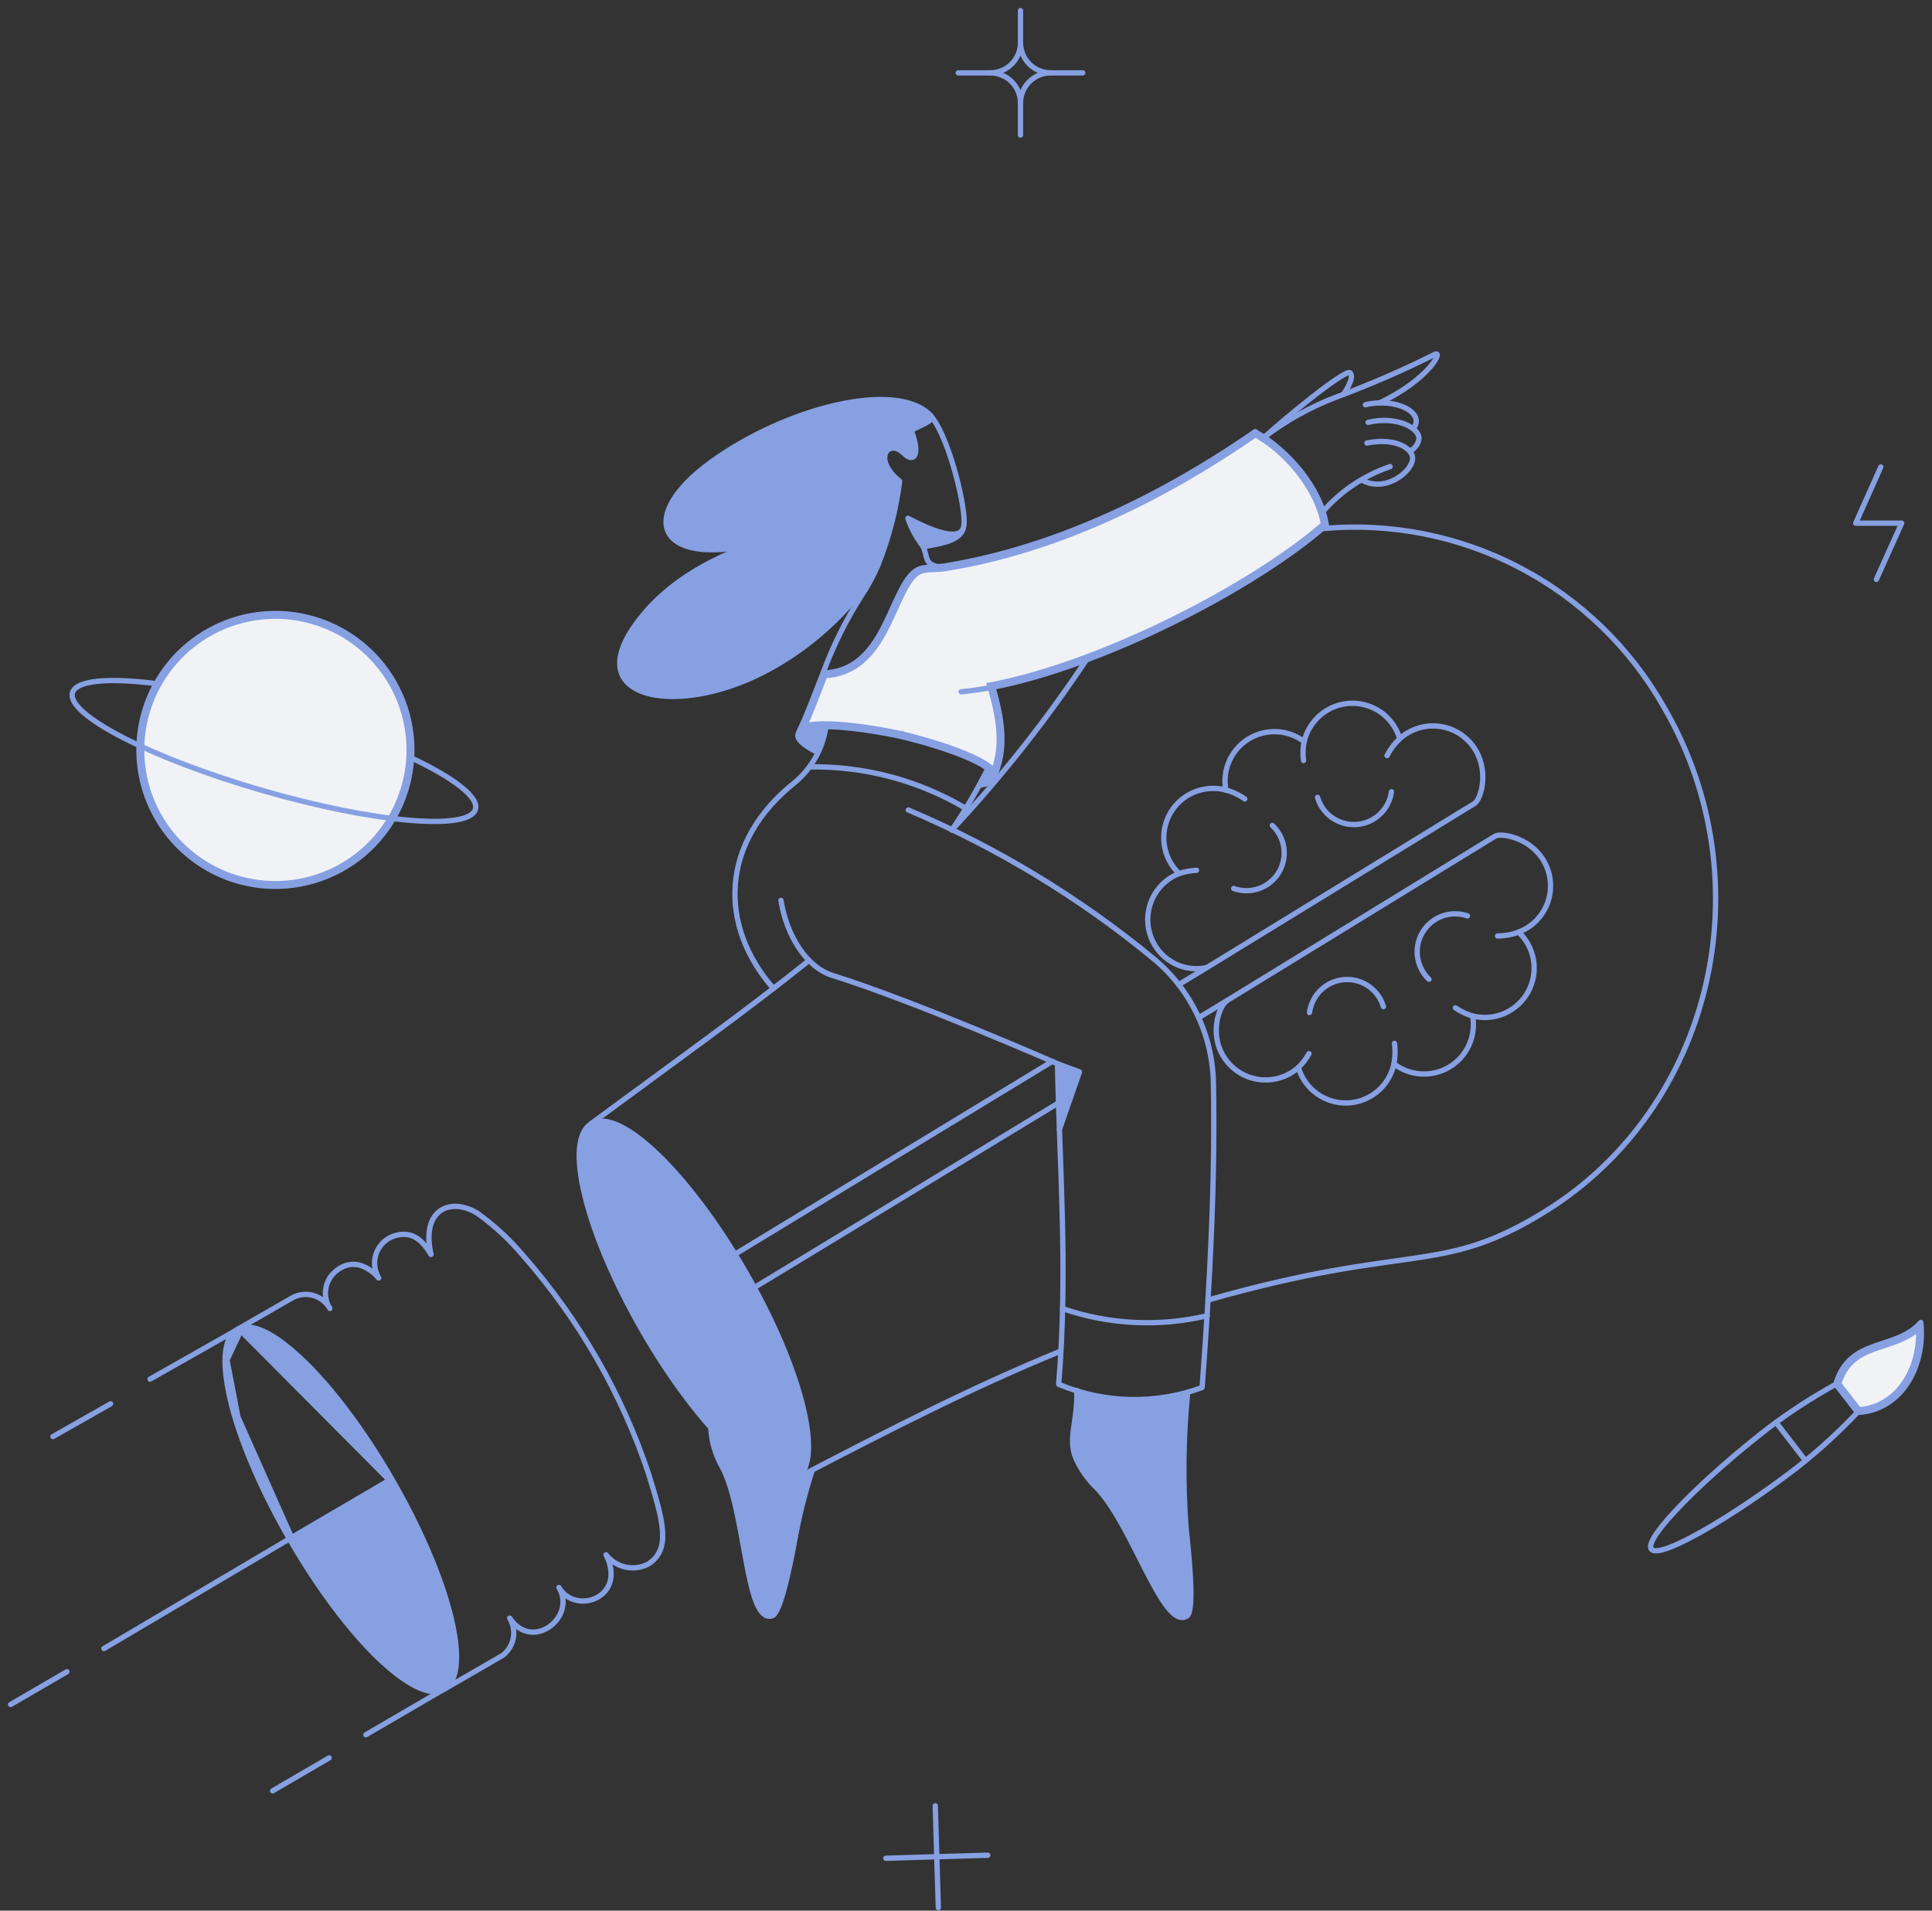 <?xml version="1.0" encoding="UTF-8"?> <svg xmlns="http://www.w3.org/2000/svg" width="182" height="180" viewBox="0 0 182 180" fill="none"><rect x="0" y="0" width="182" height="180" fill="#333333" stroke="none"/> <path d="M84.858 69.115C83.977 68.917 81.811 68.505 79.744 68.307C78.711 68.208 77.693 68.161 76.867 68.225C76.466 68.256 76.102 68.313 75.799 68.408C76.293 67.282 76.772 66.049 77.268 64.772C77.412 64.401 77.558 64.026 77.706 63.649C80.613 63.498 82.194 61.576 83.314 59.496C83.7 58.781 84.039 58.031 84.359 57.323C84.51 56.989 84.656 56.665 84.802 56.358C85.263 55.382 85.711 54.583 86.25 54.102L86.251 54.101C86.559 53.824 86.973 53.721 87.47 53.677C87.662 53.66 87.858 53.653 88.059 53.645C88.118 53.643 88.178 53.64 88.239 53.638C88.5 53.627 88.769 53.61 89.028 53.567C101.619 51.571 112.343 45.039 118.262 40.953C118.486 41.087 118.706 41.222 118.926 41.368L118.926 41.368L118.931 41.372C120.201 42.174 121.523 43.41 122.589 44.852C123.625 46.253 124.409 47.833 124.677 49.38C121.277 52.332 116.07 55.602 110.429 58.387C104.731 61.2 98.61 63.508 93.489 64.495L93.22 64.546L93.296 64.809C94.079 67.543 94.548 70.106 93.614 72.622C93.598 72.601 93.581 72.58 93.564 72.559C93.364 72.324 93.069 72.098 92.722 71.884C92.025 71.454 91.059 71.036 90.043 70.66C88.009 69.908 85.723 69.307 84.858 69.115ZM84.858 69.115C84.857 69.115 84.857 69.115 84.857 69.115L84.803 69.359L84.858 69.116C84.858 69.116 84.858 69.116 84.858 69.115ZM75.241 69.035C75.33 68.91 75.472 68.809 75.657 68.727L75.467 68.54C75.392 68.708 75.317 68.873 75.241 69.035Z" fill="#F0F2F6" stroke="#86A0E2" stroke-width="0.5"></path> <path d="M34.674 79.735L34.674 79.735C32.877 81.462 30.608 82.617 28.155 83.055C25.702 83.493 23.174 83.193 20.891 82.194C18.608 81.195 16.672 79.541 15.329 77.442C13.986 75.343 13.295 72.893 13.344 70.401C13.394 67.91 14.181 65.489 15.606 63.444L15.606 63.444C17.031 61.4 19.031 59.824 21.352 58.917C23.673 58.009 26.211 57.809 28.645 58.344C31.079 58.879 33.3 60.123 35.027 61.92L35.027 61.92C36.174 63.112 37.076 64.519 37.679 66.06C38.282 67.601 38.576 69.246 38.544 70.901C38.511 72.555 38.152 74.187 37.488 75.703L37.702 75.796L37.488 75.703C36.824 77.219 35.868 78.589 34.674 79.735Z" fill="#F0F2F6" stroke="#86A0E2" stroke-width="0.5"></path> <path d="M175.11 132.808L173.213 130.362C173.526 129.348 174.001 128.668 174.566 128.176C175.157 127.661 175.86 127.339 176.621 127.065C176.892 126.967 177.175 126.873 177.463 126.778C177.967 126.613 178.484 126.442 178.971 126.236C179.595 125.972 180.201 125.638 180.74 125.151C180.825 126.982 180.371 128.775 179.466 130.164C178.497 131.651 177.014 132.675 175.11 132.808Z" fill="#F0F2F6" stroke="#86A0E2" stroke-width="0.5"></path> <path d="M75.15 139.524L75.156 139.52L75.162 139.516C75.348 139.392 75.748 139.179 76.101 138.996C75.555 140.736 75.108 142.506 74.761 144.297L74.761 144.297L74.761 144.3C74.391 146.346 74 148.254 73.615 149.675C73.422 150.387 73.233 150.968 73.052 151.381C72.962 151.587 72.877 151.743 72.8 151.849C72.721 151.959 72.671 151.986 72.66 151.99C72.442 152.052 72.257 152.002 72.07 151.829C71.867 151.642 71.672 151.317 71.486 150.854C71.117 149.934 70.826 148.581 70.539 147.045C70.459 146.616 70.379 146.173 70.298 145.723C70.09 144.574 69.875 143.377 69.623 142.244C69.273 140.669 68.848 139.186 68.262 138.09L68.263 138.09L68.259 138.083C67.749 137.197 67.417 136.222 67.277 135.214C68.782 136.847 70.225 138.111 71.504 138.892C72.905 139.748 74.198 140.078 75.15 139.524Z" fill="#86A0E2" stroke="#86A0E2" stroke-width="0.5"></path> <path d="M88.868 50.472C89.117 50.528 89.357 50.565 89.583 50.576C89.463 50.629 89.334 50.679 89.197 50.728C88.577 50.947 87.817 51.115 87.077 51.23C86.64 50.649 86.276 50.017 85.991 49.349C87.023 49.861 88.033 50.283 88.868 50.472Z" fill="#86A0E2" stroke="#86A0E2" stroke-width="0.5"></path> <path d="M67.143 43.727L67.143 43.727C70.643 41.194 74.977 39.273 78.828 38.403C80.753 37.968 82.546 37.799 84.047 37.941C85.532 38.081 86.702 38.523 87.444 39.283C87.455 39.313 87.457 39.332 87.456 39.342C87.456 39.355 87.452 39.372 87.434 39.397C87.391 39.46 87.292 39.537 87.111 39.636C86.977 39.708 86.822 39.78 86.647 39.861C86.592 39.886 86.534 39.913 86.475 39.94C86.234 40.053 85.97 40.182 85.716 40.34L85.543 40.447L85.613 40.638C85.848 41.276 85.966 41.764 86.004 42.125C86.044 42.494 85.995 42.692 85.941 42.782C85.916 42.822 85.894 42.836 85.878 42.843C85.861 42.85 85.831 42.855 85.781 42.845C85.674 42.824 85.517 42.736 85.341 42.556C84.947 42.153 84.513 41.953 84.112 41.964C83.702 41.974 83.362 42.205 83.197 42.578C82.882 43.289 83.226 44.384 84.481 45.451C84.135 48.082 83.462 50.659 82.479 53.124C81.396 55.231 79.25 57.825 76.432 60.087C73.61 62.352 70.132 64.269 66.401 65.035C64.839 65.356 63.373 65.441 62.144 65.292C60.91 65.144 59.941 64.763 59.34 64.18C58.752 63.611 58.488 62.821 58.708 61.769C58.93 60.702 59.652 59.367 61.051 57.758C64.842 53.399 70.662 51.647 71.199 51.486L71.069 51.004C68.792 51.549 66.978 51.656 65.651 51.442C64.319 51.228 63.519 50.702 63.184 50.022C62.85 49.344 62.935 48.426 63.575 47.328C64.214 46.233 65.387 44.996 67.143 43.727Z" fill="#86A0E2" stroke="#86A0E2" stroke-width="0.5"></path> <path d="M111.491 144.054L111.491 144.054L111.491 144.061C111.717 146.134 111.887 148.079 111.925 149.552C111.944 150.289 111.93 150.899 111.875 151.345C111.847 151.568 111.811 151.741 111.768 151.863C111.722 151.994 111.682 152.029 111.676 152.033L111.676 152.033C111.482 152.16 111.288 152.166 111.057 152.054C110.809 151.933 110.529 151.678 110.218 151.289C109.598 150.514 108.932 149.301 108.216 147.911C108.014 147.517 107.807 147.109 107.597 146.695C107.072 145.658 106.526 144.58 105.964 143.571C105.178 142.161 104.347 140.861 103.474 139.979L103.474 139.979L103.47 139.975C102.673 139.205 102.031 138.29 101.578 137.278C101.217 136.413 101.25 135.625 101.377 134.651C101.4 134.476 101.426 134.295 101.453 134.108C101.564 133.332 101.691 132.437 101.692 131.347C104.919 132.301 108.345 132.356 111.6 131.506C111.202 135.677 111.165 139.875 111.491 144.054Z" fill="#86A0E2" stroke="#86A0E2" stroke-width="0.5"></path> <path d="M76.063 68.883C76.418 68.791 76.897 68.732 77.495 68.714C77.355 69.341 77.163 69.956 76.92 70.55C76.324 70.238 75.918 69.959 75.674 69.721C75.388 69.441 75.396 69.293 75.422 69.233C75.44 69.191 75.486 69.132 75.594 69.066C75.702 69 75.856 68.937 76.063 68.883Z" fill="#86A0E2" stroke="#86A0E2" stroke-width="0.5"></path> <path d="M93.364 73.255L93.364 73.255C93.351 73.316 93.293 73.407 93.092 73.502C92.989 73.551 92.86 73.595 92.704 73.633C92.855 73.354 92.996 73.084 93.127 72.816C93.198 72.892 93.252 72.961 93.292 73.024C93.368 73.146 93.372 73.218 93.364 73.255Z" fill="#86A0E2" stroke="#86A0E2" stroke-width="0.5"></path> <path d="M99.871 100.558L101.374 101.133L100 105.072C99.948 103.547 99.901 102.043 99.871 100.558Z" fill="#86A0E2" stroke="#86A0E2" stroke-width="0.5"></path> <path d="M36.681 139.452L36.681 139.452C34.266 135.318 31.459 131.496 28.885 128.858C27.596 127.538 26.375 126.524 25.299 125.913C24.212 125.297 23.327 125.121 22.676 125.372L36.681 139.452ZM36.681 139.452C37.894 141.528 40.105 145.918 41.519 150.057C42.227 152.128 42.73 154.119 42.816 155.719C42.902 157.338 42.559 158.448 41.712 158.921C41.143 159.225 40.327 159.147 39.278 158.626C38.236 158.11 37.024 157.186 35.715 155.915C33.102 153.375 30.147 149.489 27.467 144.848M36.681 139.452L27.467 144.848M27.467 144.848C25.875 142.086 23.689 137.54 22.416 133.495M27.467 144.848L22.416 133.495M22.416 133.495C21.778 131.469 21.376 129.589 21.381 128.127M22.416 133.495L21.381 128.127M21.381 128.127C21.386 126.652 21.801 125.71 22.676 125.372L21.381 128.127Z" fill="#86A0E2" stroke="#86A0E2" stroke-width="0.5"></path> <path d="M55.845 106.077L55.845 106.077L55.846 106.076C56.405 105.751 57.21 105.808 58.251 106.307C59.284 106.802 60.489 107.705 61.789 108.957C64.389 111.457 67.329 115.307 69.991 119.911C72.644 124.516 74.505 128.986 75.368 132.489C75.801 134.242 75.979 135.739 75.89 136.882C75.8 138.035 75.445 138.765 74.882 139.09C74.323 139.412 73.516 139.353 72.473 138.852C71.439 138.357 70.233 137.454 68.931 136.203C66.329 133.705 63.389 129.86 60.736 125.256C58.083 120.652 56.222 116.181 55.358 112.678C54.926 110.925 54.748 109.429 54.837 108.285C54.926 107.132 55.281 106.402 55.845 106.077Z" fill="#86A0E2" stroke="#86A0E2" stroke-width="0.5"></path> <path d="M76.522 138.496C75.897 140.411 75.391 142.364 75.006 144.342C74.275 148.438 73.438 152.015 72.732 152.226C70.211 152.984 70.306 142.468 68.041 138.205C67.387 137.071 67.016 135.796 66.959 134.487" stroke="#86A0E2" stroke-width="0.5" stroke-linecap="round" stroke-linejoin="round"></path> <path d="M138.964 70.605C138.604 70.022 138.121 69.526 137.548 69.151C136.975 68.776 136.327 68.532 135.648 68.435C134.97 68.339 134.279 68.393 133.625 68.593C132.97 68.793 132.367 69.135 131.859 69.594C131.658 68.909 131.301 68.279 130.818 67.754C130.334 67.228 129.735 66.822 129.068 66.565C128.402 66.308 127.685 66.209 126.973 66.274C126.262 66.34 125.576 66.568 124.967 66.942C124.44 67.266 123.983 67.691 123.621 68.192C123.258 68.694 122.998 69.262 122.856 69.864C122.107 69.299 121.205 68.974 120.268 68.931C119.331 68.888 118.403 69.129 117.605 69.622C116.807 70.115 116.177 70.838 115.797 71.696C115.417 72.554 115.307 73.506 115.477 74.429C114.868 74.269 114.233 74.233 113.611 74.323C112.987 74.413 112.39 74.627 111.851 74.953C111.242 75.326 110.729 75.834 110.348 76.437C109.967 77.041 109.73 77.724 109.656 78.433C109.581 79.142 109.67 79.86 109.916 80.529C110.161 81.199 110.558 81.803 111.075 82.296C110.442 82.545 109.872 82.93 109.404 83.422C108.936 83.915 108.58 84.505 108.364 85.149C108.147 85.794 108.074 86.478 108.15 87.153C108.225 87.829 108.448 88.48 108.801 89.061C109.295 89.877 110.033 90.518 110.909 90.893C111.786 91.268 112.759 91.359 113.69 91.153L138.876 75.711C139.51 75.33 140.28 72.73 138.964 70.605Z" stroke="#86A0E2" stroke-width="0.5" stroke-linecap="round" stroke-linejoin="round"></path> <path d="M119.858 77.767C120.453 78.327 120.837 79.076 120.945 79.886C121.053 80.697 120.879 81.52 120.45 82.217C120.022 82.914 119.368 83.442 118.597 83.713C117.824 83.983 116.983 83.98 116.214 83.703" stroke="#86A0E2" stroke-width="0.5" stroke-linecap="round" stroke-linejoin="round"></path> <path d="M131.08 74.592C130.98 75.322 130.658 76.003 130.156 76.542C129.654 77.081 128.997 77.452 128.277 77.604C127.556 77.756 126.806 77.682 126.128 77.391C125.452 77.1 124.882 76.608 124.495 75.981C124.331 75.71 124.204 75.419 124.116 75.115" stroke="#86A0E2" stroke-width="0.5" stroke-linecap="round" stroke-linejoin="round"></path> <path d="M131.856 69.594C131.371 70.051 130.968 70.589 130.665 71.183" stroke="#86A0E2" stroke-width="0.5" stroke-linecap="round" stroke-linejoin="round"></path> <path d="M112.717 81.99C112.157 82.018 111.604 82.121 111.071 82.295" stroke="#86A0E2" stroke-width="0.5" stroke-linecap="round" stroke-linejoin="round"></path> <path d="M122.854 69.865C122.736 70.453 122.717 71.057 122.796 71.651" stroke="#86A0E2" stroke-width="0.5" stroke-linecap="round" stroke-linejoin="round"></path> <path d="M117.261 75.265C116.72 74.882 116.115 74.599 115.474 74.429" stroke="#86A0E2" stroke-width="0.5" stroke-linecap="round" stroke-linejoin="round"></path> <path d="M145.387 81.032C144.049 78.828 141.286 78.435 140.805 78.796L115.6 94.257C114.879 94.691 113.889 97.31 115.258 99.525C115.614 100.104 116.093 100.598 116.659 100.972C117.227 101.348 117.869 101.593 118.542 101.692C119.214 101.791 119.9 101.742 120.552 101.548C121.203 101.353 121.805 101.019 122.312 100.567C122.601 101.561 123.215 102.43 124.055 103.035C124.894 103.64 125.911 103.947 126.946 103.908C127.98 103.869 128.972 103.485 129.763 102.817C130.554 102.15 131.099 101.237 131.312 100.224C132.057 100.794 132.957 101.127 133.894 101.177C134.831 101.228 135.761 100.994 136.564 100.506C137.365 100.018 138.001 99.3 138.387 98.445C138.773 97.589 138.891 96.637 138.727 95.714C139.727 95.967 140.782 95.88 141.728 95.469C142.673 95.057 143.456 94.343 143.951 93.439C144.447 92.534 144.628 91.491 144.466 90.472C144.304 89.454 143.808 88.518 143.057 87.812C143.696 87.569 144.275 87.189 144.752 86.697C145.227 86.206 145.59 85.616 145.813 84.969C146.034 84.322 146.112 83.633 146.038 82.953C145.965 82.273 145.743 81.617 145.387 81.032Z" stroke="#86A0E2" stroke-width="0.5" stroke-linecap="round" stroke-linejoin="round"></path> <path d="M130.322 94.835C130.137 94.207 129.782 93.643 129.297 93.203C128.812 92.763 128.216 92.466 127.573 92.343C126.93 92.22 126.266 92.276 125.653 92.506C125.04 92.736 124.502 93.129 124.098 93.644C123.703 94.153 123.448 94.757 123.358 95.394" stroke="#86A0E2" stroke-width="0.5" stroke-linecap="round" stroke-linejoin="round"></path> <path d="M138.243 86.286C137.549 86.047 136.796 86.027 136.09 86.23C135.384 86.433 134.757 86.849 134.295 87.421C133.834 87.993 133.559 88.693 133.511 89.426C133.462 90.159 133.64 90.891 134.021 91.519C134.184 91.791 134.384 92.041 134.617 92.259" stroke="#86A0E2" stroke-width="0.5" stroke-linecap="round" stroke-linejoin="round"></path> <path d="M143.06 87.816C142.424 88.051 141.753 88.174 141.075 88.177" stroke="#86A0E2" stroke-width="0.5" stroke-linecap="round" stroke-linejoin="round"></path> <path d="M123.31 99.266C123.04 99.747 122.704 100.187 122.312 100.576" stroke="#86A0E2" stroke-width="0.5" stroke-linecap="round" stroke-linejoin="round"></path> <path d="M138.73 95.718C138.149 95.552 137.6 95.291 137.104 94.947" stroke="#86A0E2" stroke-width="0.5" stroke-linecap="round" stroke-linejoin="round"></path> <path d="M131.366 98.296C131.452 98.939 131.434 99.591 131.314 100.229" stroke="#86A0E2" stroke-width="0.5" stroke-linecap="round" stroke-linejoin="round"></path> <path d="M115.6 94.257L112.912 95.88" stroke="#86A0E2" stroke-width="0.5" stroke-linecap="round" stroke-linejoin="round"></path> <path d="M113.689 91.155L111.036 92.761" stroke="#86A0E2" stroke-width="0.5" stroke-linecap="round" stroke-linejoin="round"></path> <path d="M99.706 103.91L71.056 121.302" stroke="#86A0E2" stroke-width="0.5" stroke-linecap="round" stroke-linejoin="round"></path> <path d="M99.129 99.994L69.233 118.163" stroke="#86A0E2" stroke-width="0.5" stroke-linecap="round" stroke-linejoin="round"></path> <path d="M124.567 49.802C130.983 49.209 137.435 50.482 143.144 53.468C148.854 56.454 153.581 61.027 156.753 66.635C166.337 83.105 161.317 104.376 145.549 114.139C135.686 120.246 132.949 117.017 113.796 122.476" stroke="#86A0E2" stroke-width="0.5" stroke-linecap="round" stroke-linejoin="round"></path> <path d="M75.213 139.166C83.974 134.597 91.804 130.603 99.868 127.309" stroke="#86A0E2" stroke-width="0.5" stroke-linecap="round" stroke-linejoin="round"></path> <path d="M76.216 90.486C70.136 95.358 63.478 100.103 55.702 105.84" stroke="#86A0E2" stroke-width="0.5" stroke-linecap="round" stroke-linejoin="round"></path> <path d="M102.341 62.162C98.56 67.847 94.317 73.211 89.657 78.201" stroke="#86A0E2" stroke-width="0.5" stroke-linecap="round" stroke-linejoin="round"></path> <path d="M118.235 40.674C121.283 42.388 124.387 45.907 124.946 49.478C118.108 55.468 103.837 62.757 93.536 64.741C94.384 67.701 94.889 70.533 93.59 73.33C93.904 71.754 86.624 69.767 84.803 69.361C83.026 68.964 76.174 67.73 75.241 69.036C76.017 67.376 76.739 65.427 77.533 63.406C83.288 63.244 83.748 55.981 86.084 53.916C86.82 53.267 87.979 53.484 88.989 53.322C101.61 51.269 112.371 44.734 118.253 40.656L118.235 40.674Z" stroke="#86A0E2" stroke-width="0.5" stroke-linecap="round" stroke-linejoin="round"></path> <path d="M76.274 72.247C81.44 72.165 86.526 73.516 90.97 76.15" stroke="#86A0E2" stroke-width="0.5" stroke-linecap="round" stroke-linejoin="round"></path> <path d="M90.71 49.868C90.122 50.897 87.848 50.041 85.525 48.826C85.856 49.789 86.344 50.691 86.969 51.496" stroke="#86A0E2" stroke-width="0.5" stroke-linecap="round" stroke-linejoin="round"></path> <path d="M88.32 53.388C87.062 53.079 87.399 52.467 86.969 51.498C90.36 50.997 90.948 50.373 90.808 48.673C90.605 46.204 89.155 40.825 87.654 39.14" stroke="#86A0E2" stroke-width="0.5" stroke-linecap="round" stroke-linejoin="round"></path> <path d="M93.536 64.74C92.489 64.939 91.479 65.083 90.54 65.174" stroke="#86A0E2" stroke-width="0.5" stroke-linecap="round" stroke-linejoin="round"></path> <path d="M85.85 40.548C86.806 43.145 85.945 43.524 85.165 42.727C83.721 41.248 82.116 43.2 84.749 45.342C84.406 48.046 83.721 50.695 82.711 53.226C80.51 57.521 74.015 63.727 66.456 65.279C60.123 66.578 55.215 64.088 60.866 57.593C64.709 53.172 70.591 51.404 71.132 51.245C61.949 53.446 59.912 48.65 67.001 43.523C74.057 38.42 84.464 35.783 87.658 39.139C87.963 39.757 86.778 39.974 85.85 40.548Z" stroke="#86A0E2" stroke-width="0.5" stroke-linecap="round" stroke-linejoin="round"></path> <path d="M77.533 63.406C78.486 60.828 79.714 58.36 81.196 56.045C81.781 55.169 82.283 54.239 82.693 53.268" stroke="#86A0E2" stroke-width="0.5" stroke-linecap="round" stroke-linejoin="round"></path> <path d="M89.684 78.172C90.935 76.33 92.061 74.406 93.057 72.414" stroke="#86A0E2" stroke-width="0.5" stroke-linecap="round" stroke-linejoin="round"></path> <path d="M128.879 39.789C131.603 39.139 133.845 40.367 133.659 41.413C133.618 41.622 133.531 41.821 133.407 41.995C133.282 42.169 133.123 42.314 132.938 42.422" stroke="#86A0E2" stroke-width="0.5" stroke-linecap="round" stroke-linejoin="round"></path> <path d="M128.627 38.13C131.496 37.444 134.346 38.888 133.119 40.403" stroke="#86A0E2" stroke-width="0.5" stroke-linecap="round" stroke-linejoin="round"></path> <path d="M124.639 48.179C126.336 46.242 128.514 44.786 130.954 43.958" stroke="#86A0E2" stroke-width="0.5" stroke-linecap="round" stroke-linejoin="round"></path> <path d="M128.77 41.737C131.423 41.196 133.17 42.242 133.065 43.271C132.935 44.534 130.412 46.447 128.283 45.22" stroke="#86A0E2" stroke-width="0.5" stroke-linecap="round" stroke-linejoin="round"></path> <path d="M126.534 37.173C126.57 37.137 127.67 35.604 127.184 35.117C126.769 34.702 120.778 39.627 119.101 41.197" stroke="#86A0E2" stroke-width="0.5" stroke-linecap="round" stroke-linejoin="round"></path> <path d="M129.98 37.95C134.743 35.659 136.022 32.896 135.122 33.403C132.119 34.906 129.034 36.243 125.884 37.408C123.446 38.336 121.155 39.612 119.083 41.197" stroke="#86A0E2" stroke-width="0.5" stroke-linecap="round" stroke-linejoin="round"></path> <path d="M111.884 131.17C111.459 135.446 111.411 139.751 111.74 144.035C112.2 148.183 112.425 151.846 111.812 152.244C109.592 153.684 106.682 143.59 103.296 140.155C102.474 139.363 101.813 138.42 101.349 137.377C100.571 135.516 101.513 133.998 101.438 130.993" stroke="#86A0E2" stroke-width="0.5" stroke-linecap="round" stroke-linejoin="round"></path> <path d="M70.208 119.787C75.537 129.02 77.697 137.759 75.007 139.303C72.339 140.839 65.842 134.612 60.519 125.376C55.197 116.14 53.034 107.413 55.72 105.859C58.406 104.304 64.874 110.545 70.208 119.787Z" stroke="#86A0E2" stroke-width="0.5" stroke-linecap="round" stroke-linejoin="round"></path> <path d="M42.824 154.053C41.475 145.657 33.365 131.687 26.781 126.642C23.38 124.008 20.944 124.474 21.223 128.892C21.752 137.276 31.088 153.452 38.057 158.198C41.926 160.832 43.589 158.82 42.824 154.053Z" stroke="#86A0E2" stroke-width="0.5" stroke-linecap="round" stroke-linejoin="round"></path> <path d="M42.01 159.045L47.367 155.946C47.883 155.541 48.233 154.962 48.353 154.318C48.473 153.674 48.353 153.008 48.017 152.445C50.148 155.656 54.331 152.341 52.653 149.559C54.209 152.211 59.104 150.499 57.091 146.474C57.547 147.065 58.197 147.475 58.927 147.634C59.656 147.793 60.418 147.689 61.078 147.34C63.257 145.949 62.449 143.245 61.097 138.842C58.568 131.281 54.557 124.3 49.297 118.308C48.033 116.803 46.586 115.46 44.99 114.314C42.465 112.748 39.625 113.922 40.602 118.182C39.798 116.843 38.855 115.968 37.263 116.395C36.861 116.507 36.49 116.711 36.18 116.989C35.87 117.269 35.628 117.615 35.474 118.004C35.321 118.391 35.259 118.81 35.294 119.226C35.329 119.642 35.46 120.044 35.676 120.401C35.676 120.401 33.807 118.038 31.689 119.716C31.163 120.126 30.808 120.717 30.695 121.374C30.581 122.031 30.717 122.707 31.075 123.269C30.904 122.968 30.676 122.705 30.403 122.492C30.129 122.28 29.817 122.125 29.483 122.034C29.149 121.943 28.801 121.92 28.458 121.965C28.115 122.009 27.785 122.122 27.485 122.295L22.443 125.196" stroke="#86A0E2" stroke-width="0.5" stroke-linecap="round" stroke-linejoin="round"></path> <path d="M172.936 130.413C170.711 131.642 168.578 133.029 166.55 134.563C160.595 139.162 154.787 144.936 155.561 145.947C156.335 146.958 163.375 142.81 169.344 138.207C171.345 136.634 173.226 134.916 174.973 133.065" stroke="#86A0E2" stroke-width="0.5" stroke-linecap="round" stroke-linejoin="round"></path> <path d="M172.937 130.412C174.235 125.92 178.566 127.291 180.947 124.584C181.38 128.716 179.107 132.866 174.993 133.064L172.937 130.412Z" stroke="#86A0E2" stroke-width="0.5" stroke-linecap="round" stroke-linejoin="round"></path> <path d="M167.299 133.997L170.086 137.611" stroke="#86A0E2" stroke-width="0.5" stroke-linecap="round" stroke-linejoin="round"></path> <path d="M177.177 43.993L174.813 49.288H179.143L176.761 54.584" stroke="#86A0E2" stroke-width="0.5" stroke-linecap="round" stroke-linejoin="round"></path> <path d="M93.049 174.777L83.451 175.065" stroke="#86A0E2" stroke-width="0.5" stroke-linecap="round" stroke-linejoin="round"></path> <path d="M88.393 179.721L88.105 170.122" stroke="#86A0E2" stroke-width="0.5" stroke-linecap="round" stroke-linejoin="round"></path> <path d="M77.803 68.459C77.641 69.296 77.387 70.113 77.045 70.895C74.105 69.433 74.79 68.477 77.803 68.459Z" stroke="#86A0E2" stroke-width="0.5" stroke-linecap="round" stroke-linejoin="round"></path> <path d="M93.59 73.329C93.503 73.656 93.039 73.869 92.256 73.975" stroke="#86A0E2" stroke-width="0.5" stroke-linecap="round" stroke-linejoin="round"></path> <path d="M77.803 68.459C77.508 70.509 76.467 72.377 74.881 73.708C67.79 79.338 67.681 87.222 72.86 93.122" stroke="#86A0E2" stroke-width="0.5" stroke-linecap="round" stroke-linejoin="round"></path> <path d="M22.129 125.393L14.135 129.925" stroke="#86A0E2" stroke-width="0.5" stroke-linecap="round" stroke-linejoin="round"></path> <path d="M41.644 159.242L34.468 163.429" stroke="#86A0E2" stroke-width="0.5" stroke-linecap="round" stroke-linejoin="round"></path> <path d="M31.004 165.611L25.682 168.715" stroke="#86A0E2" stroke-width="0.5" stroke-linecap="round" stroke-linejoin="round"></path> <path d="M10.418 132.253L4.987 135.339" stroke="#86A0E2" stroke-width="0.5" stroke-linecap="round" stroke-linejoin="round"></path> <path d="M27.269 144.973L9.786 155.31" stroke="#86A0E2" stroke-width="0.5" stroke-linecap="round" stroke-linejoin="round"></path> <path d="M6.304 157.494L1 160.579" stroke="#86A0E2" stroke-width="0.5" stroke-linecap="round" stroke-linejoin="round"></path> <path d="M34.846 79.914C33.014 81.675 30.7 82.854 28.198 83.3C25.696 83.747 23.118 83.441 20.789 82.422C18.461 81.403 16.487 79.717 15.117 77.576C13.747 75.435 13.043 72.936 13.093 70.395C13.144 67.854 13.946 65.385 15.4 63.3C16.854 61.215 18.893 59.609 21.26 58.683C23.627 57.757 26.215 57.554 28.697 58.099C31.18 58.644 33.445 59.913 35.206 61.746C36.376 62.962 37.295 64.396 37.911 65.968C38.526 67.54 38.826 69.217 38.792 70.905C38.759 72.592 38.393 74.256 37.716 75.802C37.039 77.348 36.063 78.746 34.846 79.914Z" stroke="#86A0E2" stroke-width="0.5" stroke-linecap="round" stroke-linejoin="round"></path> <path d="M38.779 71.413C42.767 73.308 45.127 75.108 44.787 76.244C44.18 78.297 35.207 77.507 24.725 74.476C14.243 71.444 6.229 67.32 6.827 65.264C7.168 64.091 10.201 63.839 14.69 64.398" stroke="#86A0E2" stroke-width="0.5" stroke-linecap="round" stroke-linejoin="round"></path> <path d="M73.568 84.821C74.091 88.104 75.937 91.115 78.422 91.894C86.182 94.321 99.62 100.211 99.62 100.211C99.788 109.502 100.629 119.726 99.729 130.413C104.032 132.224 108.862 132.333 113.242 130.719C114 120.634 114.486 110.963 114.306 102.032C114.265 99.81 113.751 97.622 112.796 95.615C111.84 93.608 110.467 91.828 108.768 90.396C101.756 84.599 93.939 79.853 85.561 76.306" stroke="#86A0E2" stroke-width="0.5" stroke-linecap="round" stroke-linejoin="round"></path> <path d="M99.615 100.211L101.69 100.987L99.796 106.417" stroke="#86A0E2" stroke-width="0.5" stroke-linecap="round" stroke-linejoin="round"></path> <path d="M100.103 123.286C104.489 124.791 109.211 125.023 113.724 123.954" stroke="#86A0E2" stroke-width="0.5" stroke-linecap="round" stroke-linejoin="round"></path> <path d="M96.134 1V4.014" stroke="#86A0E2" stroke-width="0.5" stroke-linecap="round" stroke-linejoin="round"></path> <path d="M101.997 6.863H98.983" stroke="#86A0E2" stroke-width="0.5" stroke-linecap="round" stroke-linejoin="round"></path> <path d="M96.134 12.727V9.714" stroke="#86A0E2" stroke-width="0.5" stroke-linecap="round" stroke-linejoin="round"></path> <path d="M90.269 6.863H93.284" stroke="#86A0E2" stroke-width="0.5" stroke-linecap="round" stroke-linejoin="round"></path> <path d="M98.984 6.863C98.609 6.864 98.238 6.791 97.892 6.649C97.546 6.506 97.231 6.296 96.967 6.031C96.701 5.766 96.492 5.452 96.349 5.105C96.206 4.759 96.133 4.388 96.134 4.014C96.135 4.388 96.062 4.759 95.919 5.105C95.777 5.451 95.566 5.766 95.302 6.031C95.037 6.295 94.722 6.505 94.376 6.648C94.031 6.791 93.659 6.864 93.285 6.863C93.659 6.863 94.031 6.936 94.376 7.079C94.723 7.222 95.038 7.431 95.302 7.696C95.566 7.961 95.777 8.276 95.92 8.622C96.062 8.968 96.135 9.339 96.134 9.714C96.133 9.339 96.206 8.968 96.349 8.622C96.491 8.276 96.701 7.961 96.966 7.696C97.231 7.431 97.546 7.221 97.891 7.078C98.238 6.935 98.609 6.862 98.984 6.863Z" stroke="#86A0E2" stroke-width="0.5" stroke-linecap="round" stroke-linejoin="round"></path> </svg> 